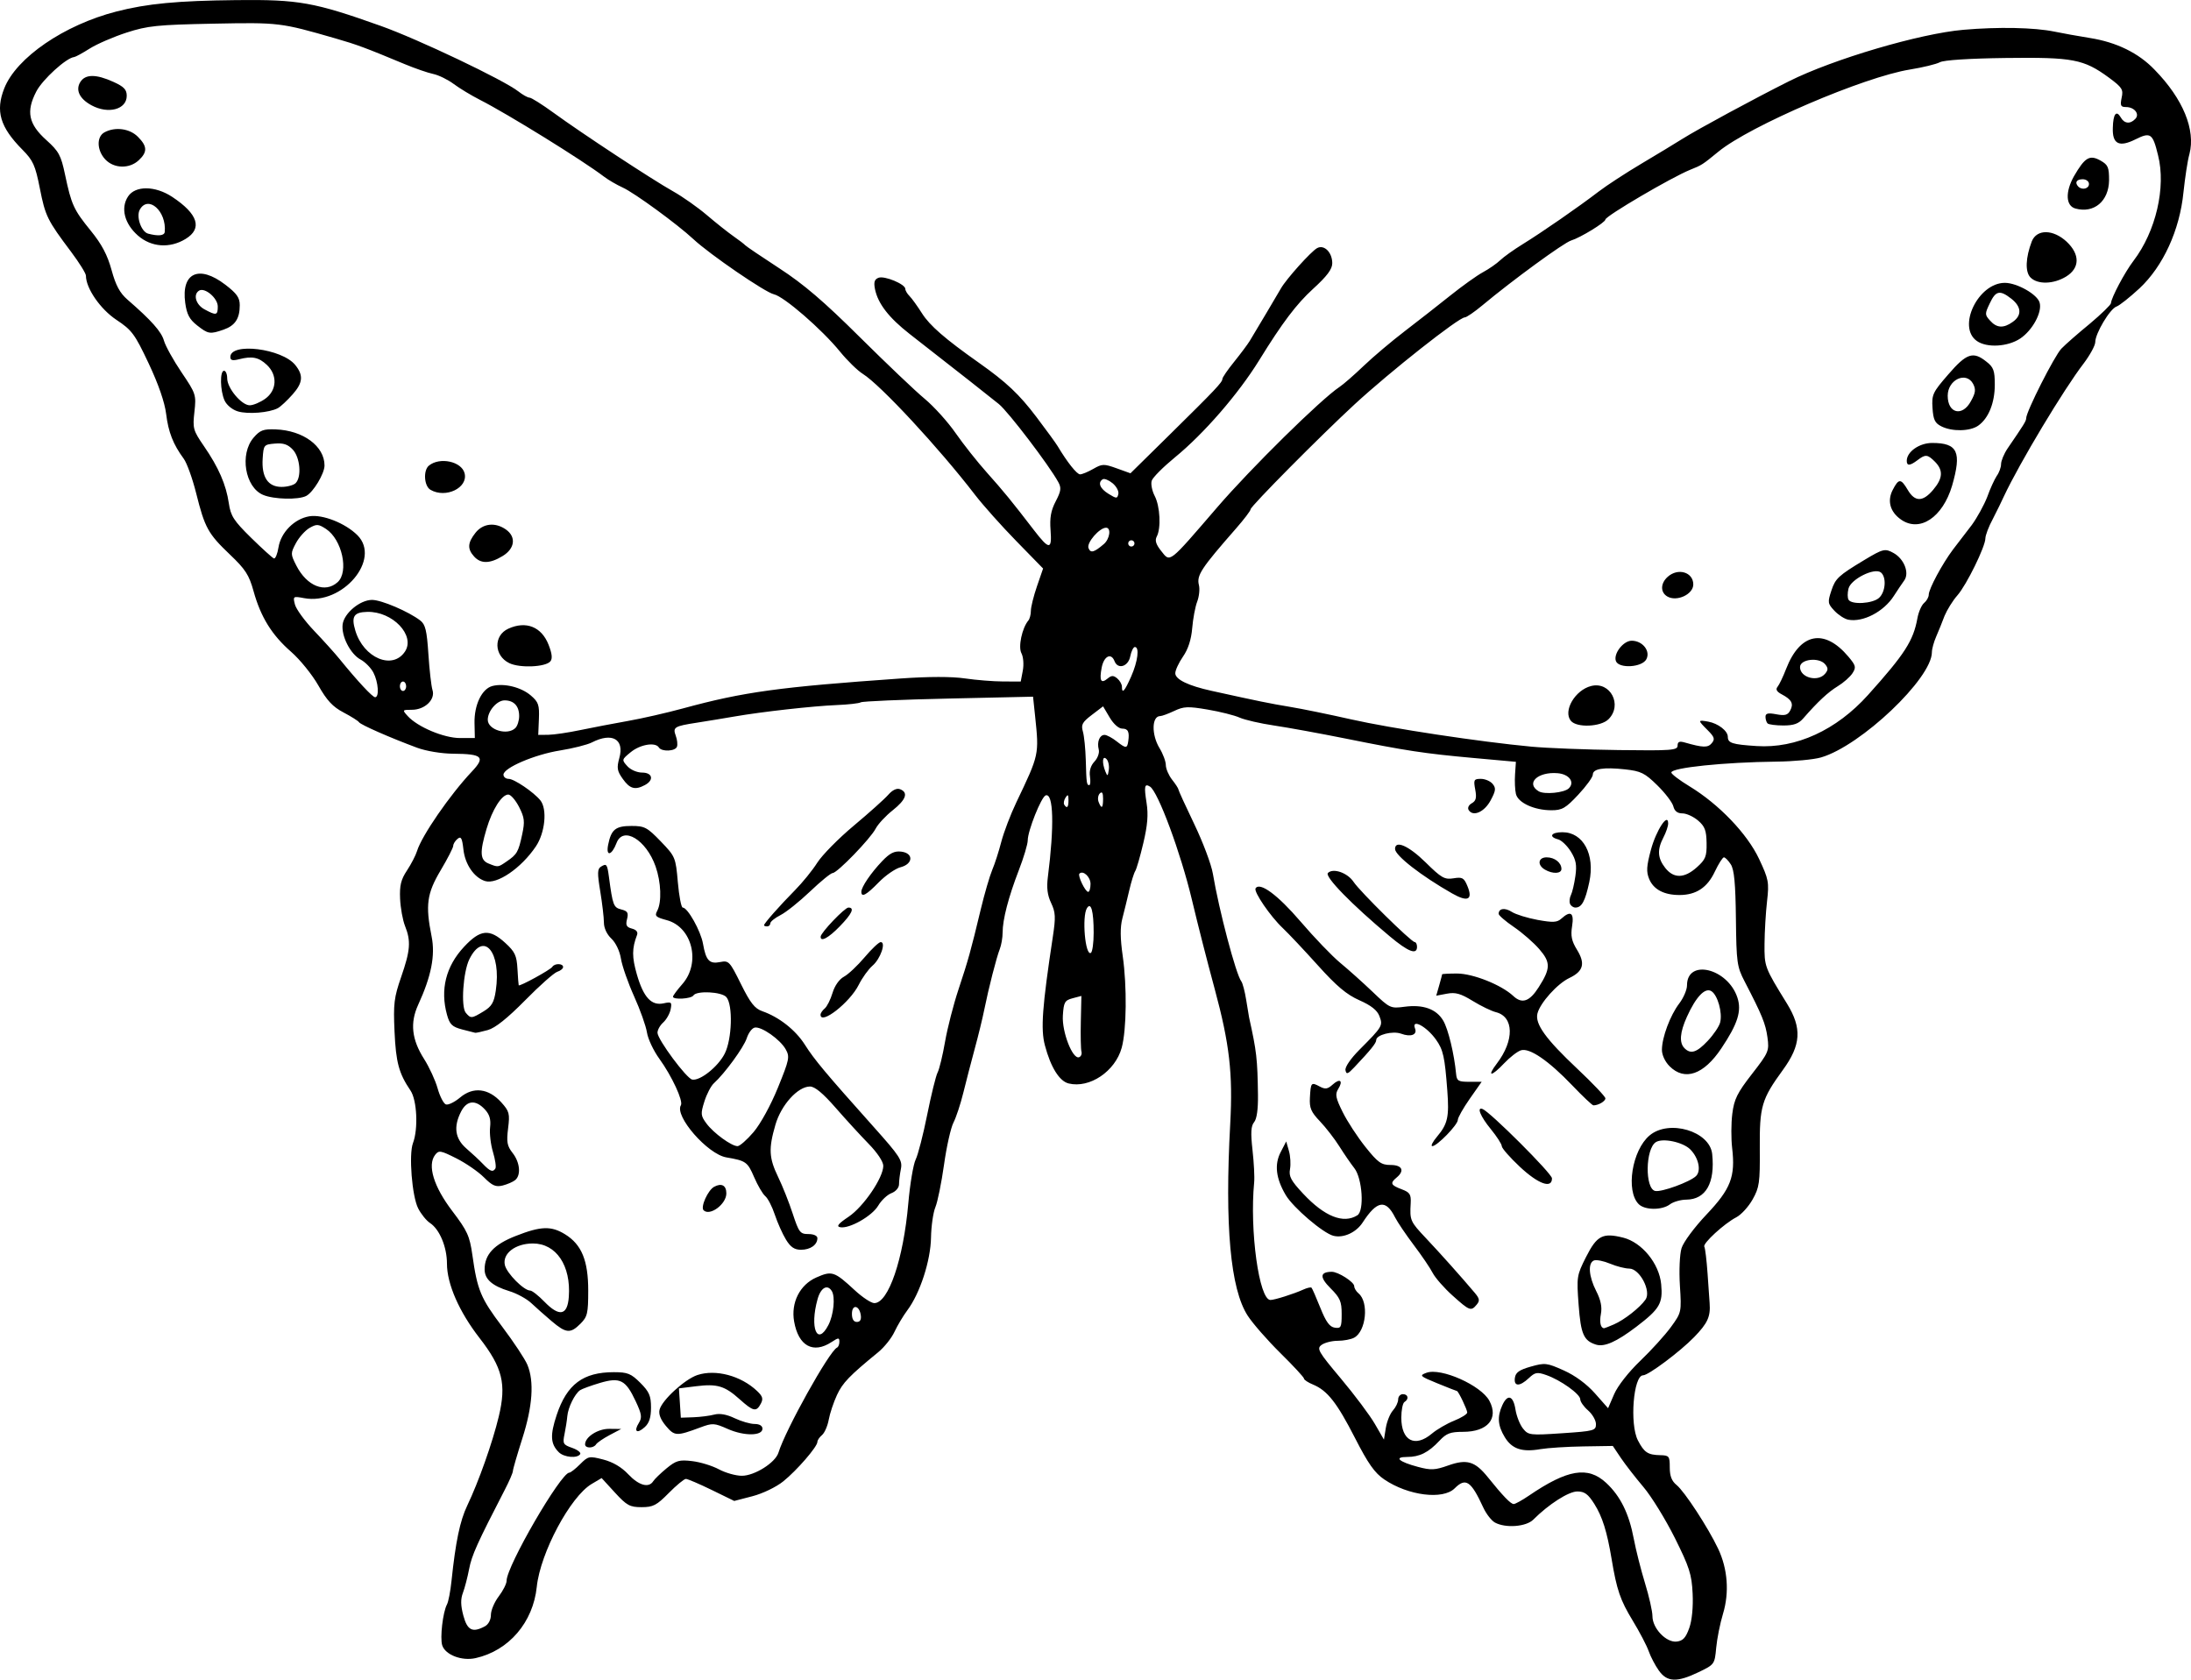 <?xml version="1.0" encoding="UTF-8" standalone="no"?>
<!-- Created with Inkscape (http://www.inkscape.org/) -->
<svg xmlns:inkscape="http://www.inkscape.org/namespaces/inkscape" xmlns:rdf="http://www.w3.org/1999/02/22-rdf-syntax-ns#" xmlns:ns1="http://sozi.baierouge.fr" xmlns:dc="http://purl.org/dc/elements/1.1/" xmlns="http://www.w3.org/2000/svg" xmlns:cc="http://web.resource.org/cc/" xmlns:xlink="http://www.w3.org/1999/xlink" xmlns:sodipodi="http://sodipodi.sourceforge.net/DTD/sodipodi-0.dtd" id="svg2615" version="1.0" viewBox="0 0 697.91 535.04" inkscape:version="0.91 r13725">
  <g id="layer1" transform="translate(-382.49 -464.83)">
    <path id="path2692" style="fill:#000000" d="m910.89 996.98c-1.16-1.63-2.61-4.39-3.22-6.14s-2.91-6.16-5.12-9.79c-3.96-6.52-5.07-9.76-6.71-19.62-1.45-8.71-2.94-13.47-5.51-17.54-1.98-3.13-3.11-3.96-5.41-3.96-2.77 0-9.13 4.07-14.03 8.98-2.27 2.26-8.77 2.77-12.18 0.94-1.11-0.59-2.78-2.73-3.72-4.75-3.93-8.54-5.62-9.68-9.13-6.17-3.74 3.74-14.83 2.33-22.44-2.83-3.05-2.07-5.13-5.02-9.3-13.17-5.76-11.26-8.82-15.16-13.38-17.05-1.59-0.65-2.88-1.51-2.88-1.9 0-0.4-3.38-4.05-7.52-8.13-4.13-4.08-8.82-9.44-10.42-11.92-5.51-8.51-7.34-28.68-5.56-61.14 0.87-15.93-0.22-25.44-4.93-42.86-2.63-9.74-5.21-19.84-7.28-28.5-3.55-14.92-10.79-34.45-13.35-36.03-1.74-1.08-1.93-0.16-1.09 5.19 0.59 3.71 0.32 7.1-1.03 12.79-1 4.26-2.16 8.26-2.57 8.9-0.41 0.63-1.27 3.4-1.91 6.15s-1.63 6.79-2.2 8.97c-0.73 2.81-0.69 6.33 0.12 12 1.38 9.67 1.23 23.48-0.33 29.19-2.06 7.51-10.23 13.01-16.9 11.37-2.95-0.72-5.72-5.17-7.56-12.13-1.38-5.22-0.86-12.25 2.53-34.64 0.94-6.21 0.86-7.74-0.55-10.72-1.19-2.5-1.48-4.85-1.04-8.26 2.08-16.23 1.8-26.85-0.69-26.02-1.4 0.47-5.72 11.29-5.72 14.33 0 1.19-1.28 5.49-2.85 9.54-3.3 8.56-5.15 15.68-5.15 19.84 0 1.62-0.41 3.97-0.9 5.24-1.08 2.75-3.54 12.38-4.94 19.29-0.55 2.75-1.92 8.38-3.05 12.5-1.12 4.13-2.75 10.43-3.63 14-0.88 3.58-2.29 7.85-3.14 9.5s-2.21 7.7-3.01 13.44c-0.81 5.74-2.04 11.82-2.75 13.51-0.7 1.69-1.33 6.05-1.39 9.69-0.13 7.36-3.5 17.74-7.53 23.13-1.33 1.78-3.17 4.87-4.1 6.86-0.92 2-3.26 4.93-5.18 6.5-9.23 7.55-11.33 9.74-13.15 13.65-1.08 2.32-2.26 5.87-2.62 7.87-0.37 2.01-1.33 4.2-2.14 4.88-0.81 0.67-1.47 1.65-1.47 2.18 0 1.53-6.54 9.09-10.89 12.58-2.25 1.81-6.52 3.87-9.79 4.72l-5.81 1.51-7.19-3.51c-3.96-1.93-7.66-3.51-8.21-3.51-0.56 0-3.02 2.03-5.46 4.5-3.86 3.92-4.98 4.5-8.65 4.5-3.74 0-4.7-0.52-8.48-4.63l-4.25-4.64-3.16 1.87c-6.8 4.01-16.37 21.94-17.5 32.78-1.17 11.32-8.89 20.32-19.47 22.7-4.4 1-9.68-1.03-10.65-4.08-0.75-2.38 0.2-10.56 1.52-13.02 0.45-0.84 1.1-4.21 1.44-7.5 1.31-12.51 2.7-19.14 5.01-23.98 3.62-7.56 8.07-20.13 10.04-28.36 2.49-10.37 1.21-15.58-6.12-25.02-6.5-8.37-10.38-17.23-10.38-23.7 0-5.3-2.35-10.94-5.4-12.94-1.16-0.76-2.86-2.87-3.78-4.68-1.96-3.86-3.01-17.16-1.65-20.76 1.72-4.51 1.29-13.69-0.78-16.75-3.71-5.48-4.64-8.92-5.09-18.79-0.4-8.86-0.16-10.84 2.12-17.42 2.92-8.42 3.15-11.4 1.23-16.2-0.74-1.86-1.45-5.78-1.58-8.71-0.18-4.23 0.27-6.09 2.21-9.01 1.34-2.03 2.77-4.8 3.19-6.17 1.48-4.86 10.49-17.92 17.43-25.28 4.44-4.69 3.45-5.65-5.9-5.72-3.75-0.03-8.62-0.84-11.5-1.9-8.57-3.18-17.98-7.31-18.51-8.13-0.27-0.43-2.5-1.83-4.95-3.12-3.42-1.79-5.28-3.79-8-8.58-1.95-3.44-5.86-8.27-8.69-10.74-6.14-5.36-9.66-11.04-11.96-19.32-1.43-5.16-2.6-6.97-7.52-11.65-6.97-6.64-8-8.51-10.76-19.55-1.17-4.67-2.95-9.62-3.97-11-3.37-4.58-4.88-8.45-5.59-14.25-0.45-3.68-2.45-9.48-5.56-16.07-4.44-9.41-5.34-10.62-10.28-13.9-5.12-3.4-9.71-10.05-9.71-14.07 0-0.72-2.14-4.15-4.75-7.63-7.55-10.05-8.18-11.32-9.93-20.18-1.46-7.37-2.14-8.88-5.57-12.34-7.11-7.18-8.62-12.29-5.76-19.53 3.85-9.77 19.08-20.2 35.74-24.47 9.8-2.52 19.41-3.43 38.27-3.63 19.76-0.21 24.72 0.67 45.89 8.21 11.85 4.21 39.24 17.25 43.83 20.86 1.4 1.1 3.01 2 3.58 2s4 2.16 7.62 4.79c9.09 6.62 31.42 21.3 38.1 25.05 3.03 1.7 7.87 5.11 10.76 7.57 2.88 2.46 6.7 5.49 8.48 6.74 1.78 1.24 3.46 2.53 3.74 2.86 0.27 0.33 5.16 3.64 10.86 7.35 7.75 5.04 14.23 10.58 25.67 21.95 8.42 8.35 17.71 17.2 20.66 19.64 2.94 2.45 7.37 7.35 9.83 10.9 2.46 3.54 6.95 9.21 9.98 12.6 5.36 6 7.8 8.98 15 18.35 4.86 6.32 5.75 6.32 5.27-0.02-0.3-3.95 0.11-6.26 1.64-9.19 1.71-3.28 1.84-4.28 0.81-6.14-2.97-5.42-15.9-22.38-18.91-24.83s-11.83-9.38-28.43-22.34c-6.64-5.19-10.11-9.68-11.04-14.3-0.44-2.22-0.16-3.11 1.13-3.6 1.88-0.73 8.53 2.03 8.53 3.54 0 0.52 0.6 1.55 1.34 2.28 0.74 0.74 2.53 3.23 3.99 5.53 2.43 3.85 7.32 8.11 18.05 15.68 8.86 6.26 12.89 10.06 18.39 17.32 3.15 4.16 6.18 8.32 6.74 9.26 3.08 5.16 6.13 9 7.16 9.01 0.64 0 2.54-0.78 4.22-1.75 2.83-1.62 3.37-1.63 7.44-0.17l4.39 1.58 12.27-12.08c14.79-14.57 17.01-16.91 17.01-17.98 0-0.45 1.68-2.91 3.75-5.46 2.06-2.56 4.29-5.54 4.96-6.64 2.34-3.87 8.8-14.74 9.95-16.75 1.73-3.02 9.58-11.76 11.52-12.82 2.23-1.22 4.82 1.36 4.82 4.81 0 1.89-1.64 4.09-6.12 8.18-5.29 4.83-9.78 10.77-17.15 22.72-6.65 10.76-17.61 23.4-26.87 30.97-3.73 3.06-7.05 6.39-7.37 7.42-0.33 1.03 0.1 3.22 0.96 4.87 1.71 3.31 2.06 10.29 0.64 12.92-0.65 1.22-0.25 2.51 1.44 4.62 2.91 3.66 2.17 4.23 17.81-13.92 10.76-12.5 33.07-34.46 38.95-38.35 1.22-0.8 4.68-3.82 7.71-6.72 3.02-2.89 8.94-7.89 13.14-11.1 4.2-3.22 10.73-8.32 14.51-11.35 3.77-3.02 8.43-6.35 10.35-7.39 1.93-1.04 4.4-2.76 5.5-3.82s4.32-3.36 7.16-5.11c6.19-3.82 17.76-11.83 24.18-16.75 2.56-1.96 8.71-5.97 13.66-8.91s10.8-6.48 13-7.87c4.85-3.06 23.03-12.89 34-18.38 14.04-7.03 41.63-15.18 55.54-16.38 11.1-0.97 22.6-0.74 29 0.58 2.4 0.51 7.6 1.43 11.3 2.03 8.5 1.35 15.5 4.78 20.6 10.11 9.1 9.3 13.1 19.19 11.1 26.85-0.6 2.06-1.4 7.53-1.9 12.15-1.2 12.14-6.5 23.61-14 30.63-3.1 2.87-6.4 5.48-7.3 5.79-2.1 0.69-6.8 8.59-6.8 11.33 0 1.09-1.7 4.16-3.7 6.82-6.3 8.18-20.4 31.66-25.4 42.32-0.6 1.38-2.2 4.59-3.5 7.15-1.4 2.56-2.4 5.36-2.4 6.23 0 2.61-6 14.85-8.9 18.15-1.5 1.69-3.3 4.63-4.1 6.53-0.7 1.89-1.9 4.86-2.66 6.59-0.76 1.74-1.38 3.99-1.38 5.02 0 8.33-22.64 29.82-35.3 33.5-2.31 0.68-8.7 1.28-14.2 1.34-16.58 0.18-33.5 1.93-33.5 3.47 0 0.48 2.59 2.45 5.75 4.37 9.41 5.72 18.42 15.12 22.2 23.15 3.06 6.52 3.23 7.45 2.54 13.5-0.41 3.58-0.77 9.65-0.8 13.5-0.07 7.33 0 7.51 7.16 19.11 4.81 7.81 4.48 13.17-1.31 21.11-6.8 9.35-7.46 11.6-7.36 25.16 0.08 10.73-0.14 12.28-2.29 16.1-1.3 2.32-3.64 4.88-5.19 5.68-3.85 1.99-10.8 8.38-10.19 9.36 0.27 0.44 0.74 4.33 1.04 8.64 0.3 4.32 0.59 8.52 0.65 9.34 0.32 4.33-0.62 6.39-4.95 10.85-4.47 4.61-14.56 12.15-16.24 12.15-3.09 0-4.33 15.55-1.66 20.72 1.99 3.85 3.17 4.64 7.1 4.72 2.86 0.06 3.05 0.31 3.05 3.9 0 2.73 0.62 4.35 2.17 5.6 2.54 2.06 10.03 13.53 13.23 20.27 3.06 6.45 3.62 13.98 1.55 20.79-0.92 3.03-1.89 7.89-2.16 10.8-0.48 5.23-0.54 5.32-5.58 7.75-6.89 3.32-10.05 3.22-12.68-0.5zm9.69-13.55c0.87-2.46 1.28-6.68 1.07-11-0.29-6.1-1.02-8.37-5.69-17.74-2.95-5.9-7.44-13.19-9.98-16.18-2.54-3-5.78-7.17-7.19-9.26l-2.56-3.82-9.44 0.15c-5.19 0.08-11.32 0.48-13.62 0.87-5.87 1.02-9.06-0.05-11.34-3.79-2.25-3.69-2.47-6.53-0.81-10.18 1.68-3.7 3.49-3.12 4.2 1.33 0.34 2.14 1.42 4.87 2.41 6.09 1.7 2.11 2.22 2.17 12.5 1.48 10.14-0.68 10.73-0.84 10.73-2.9 0-1.2-1.13-3.16-2.5-4.36-1.38-1.19-2.5-2.79-2.5-3.54 0-1.67-6.28-6.15-10.82-7.73-2.91-1.02-3.57-0.9-5.56 0.97-2.94 2.76-4.85 2.71-4.44-0.11 0.24-1.7 1.43-2.53 5.09-3.56 4.49-1.27 5.1-1.19 10.5 1.23 3.61 1.62 7.27 4.32 9.91 7.3l4.18 4.73 1.94-4.49c1.13-2.62 4.58-7.02 8.31-10.6 3.51-3.36 7.91-8.21 9.78-10.78 3.36-4.63 3.38-4.73 2.85-13.18-0.3-4.8-0.07-10.02 0.53-11.95 0.58-1.91 4.11-6.66 7.94-10.7 7.75-8.18 9.24-12.05 8.17-21.2-0.35-2.96-0.33-7.87 0.05-10.89 0.58-4.63 1.56-6.63 6.25-12.66 5.34-6.87 5.54-7.35 4.95-11.69-0.6-4.36-1.71-7.08-7.29-17.84-2.42-4.67-2.6-5.98-2.76-20-0.13-11.15-0.54-15.57-1.62-17.25-0.79-1.23-1.78-2.25-2.2-2.25-0.41 0-1.71 2.05-2.89 4.54-2.39 5.1-5.97 7.46-11.28 7.46-4.91 0-8.26-1.77-9.64-5.11-0.96-2.32-0.85-4.07 0.57-9.34 1.69-6.22 5.48-11.98 5.48-8.32 0 0.85-0.68 2.83-1.5 4.41-2.04 3.91-1.88 6.61 0.57 9.73 2.7 3.43 6.08 3.37 10.07-0.2 2.78-2.49 3.17-3.46 3.1-7.73-0.06-3.99-0.55-5.31-2.71-7.16-1.46-1.25-3.7-2.28-4.98-2.28-1.59 0-2.52-0.72-2.9-2.25-0.31-1.23-2.61-4.25-5.1-6.69-3.99-3.92-5.21-4.52-10.23-5.08-6.95-0.76-10.32-0.21-10.32 1.68 0 0.79-2.09 3.66-4.64 6.39-4.02 4.3-5.15 4.95-8.53 4.95-5.47 0-10.64-2.37-11.32-5.18-0.31-1.27-0.43-4.1-0.28-6.29l0.27-3.96-13.5-1.22c-15.76-1.43-21.38-2.28-41-6.24-7.98-1.6-18.1-3.45-22.5-4.1s-9.35-1.79-11-2.52c-1.65-0.74-6.23-1.89-10.18-2.56-6.28-1.07-7.62-1.01-10.65 0.43-1.91 0.9-3.92 1.64-4.47 1.64-2.71 0-2.83 5.92-0.21 10.23 1.1 1.8 2 4.23 2 5.39 0.01 1.16 0.91 3.26 2.01 4.66 1.1 1.39 2 2.79 2 3.09s2.27 5.27 5.04 11.03 5.44 12.87 5.93 15.79c1.95 11.63 7.36 32.11 9.06 34.31 0.43 0.55 1.14 3.25 1.57 6 0.44 2.75 0.85 5.23 0.91 5.5 2.4 10.81 2.67 13.14 2.83 24.63 0.06 4.59-0.37 7.71-1.23 8.73-1 1.22-1.13 3.33-0.51 8.87 0.45 4 0.69 8.62 0.53 10.27-1.49 15.36 1.57 37.5 5.18 37.5 1.32 0 7.48-1.95 10.44-3.3 1.23-0.57 2.43-0.84 2.65-0.61 0.23 0.23 1.49 3.11 2.81 6.41 1.79 4.48 2.96 6.08 4.59 6.32 1.99 0.29 2.2-0.11 2.2-4.35 0-4.01-0.5-5.16-3.56-8.22-3.51-3.52-3.38-5.19 0.4-5.23 2.03-0.02 7.16 3.25 7.16 4.58 0 0.64 0.62 1.67 1.38 2.3 3.35 2.79 2.42 12.07-1.42 14.12-1.01 0.54-3.35 0.98-5.21 0.98-1.85 0-4.17 0.59-5.14 1.3-1.63 1.19-1.11 2.09 6.16 10.75 4.36 5.2 9.23 11.7 10.81 14.44l2.89 4.99 0.6-3.73c0.34-2.06 1.36-4.56 2.27-5.57s1.66-2.59 1.66-3.51c0-0.91 0.67-1.67 1.5-1.67 1.7 0 2.01 1.57 0.5 2.5-0.55 0.34-1 2.59-1 4.99 0 7.36 4.33 9.63 9.74 5.08 1.59-1.34 4.77-3.19 7.07-4.11s4.19-2.1 4.19-2.61c0-0.92-2.83-6.84-3.28-6.85-0.12 0-2.92-1.1-6.21-2.44-5.63-2.3-5.84-2.5-3.5-3.37 4.6-1.71 17.41 3.99 20.05 8.93 3.03 5.66-0.56 9.88-8.38 9.88-4.07 0-5.32 0.48-7.53 2.84-3.51 3.75-6.33 5.16-10.29 5.16-4.35 0-2.69 1.53 3.43 3.16 4.16 1.11 5.43 1.05 9.66-0.45 5.94-2.11 8.52-1.34 12.62 3.75 4.81 5.98 7.28 8.54 8.24 8.54 0.5 0 2.66-1.19 4.8-2.65 12.34-8.41 18.82-9.49 24.64-4.1 4.54 4.21 7.29 9.79 8.8 17.81 0.67 3.54 2.28 9.91 3.58 14.15s2.37 8.96 2.37 10.51c0 3.89 4.41 8.49 7.75 8.09 1.97-0.24 2.88-1.22 3.97-4.31zm-29.72-90.28c-3.91-1.24-4.82-3.32-5.52-12.61-0.67-8.97-0.6-9.43 2.36-15.3 3.46-6.84 5.3-7.8 11.84-6.16 5.96 1.51 11.46 8.24 12.09 14.82 0.59 6.11-0.45 7.88-7.93 13.58-6.32 4.8-10.19 6.51-12.84 5.67zm5.7-6.43c3.3-1.43 8.27-5.32 10.08-7.9 1.91-2.71-1.86-9.89-5.18-9.89-1.3 0-4.04-0.7-6.1-1.56-2.05-0.86-4.36-1.32-5.12-1.03-2.01 0.77-1.7 5.06 0.7 9.76 1.45 2.83 1.91 5.08 1.49 7.29-0.51 2.71-0.08 4.54 1.05 4.54 0.15 0 1.54-0.54 3.08-1.21zm-51.36-9.17c-2.69-2.41-5.55-5.68-6.36-7.25-0.81-1.58-3.52-5.57-6.02-8.87-2.49-3.3-5.17-7.27-5.96-8.82-2.94-5.84-5.75-5.39-10.31 1.63-2.07 3.2-6.13 5.05-9.31 4.25-3.29-0.82-12.84-8.98-15.2-12.98-3.15-5.33-3.66-9.75-1.6-13.7l1.75-3.38 0.86 3c0.48 1.65 0.63 4.27 0.35 5.81-0.43 2.32 0.3 3.68 4.19 7.84 6.81 7.28 12.83 9.68 17.27 6.87 2.26-1.43 1.59-11.77-0.98-15.02-1.08-1.37-3.22-4.48-4.75-6.91-1.52-2.42-4.31-6.02-6.19-8-2.86-2.99-3.39-4.24-3.2-7.56 0.27-4.84 0.4-4.98 3.11-3.53 1.77 0.95 2.53 0.84 4.1-0.58 2.37-2.15 3.48-1.31 1.8 1.38-1.04 1.67-0.82 2.82 1.42 7.34 1.46 2.95 4.72 7.95 7.25 11.11 3.98 4.99 5.06 5.75 8.02 5.75 3.69 0 4.56 1.81 1.92 4-2.16 1.79-1.89 2.42 1.58 3.73 2.65 1 3.05 1.62 2.9 4.47-0.31 5.47-0.16 5.8 4.89 11.15 4.59 4.86 11.31 12.39 15.52 17.38 1.54 1.83 1.66 2.51 0.62 3.75-1.8 2.18-2.26 2.01-7.67-2.86zm59.27-29.15c-4.19-4.19-2.13-17.17 3.47-21.88 6.19-5.21 19.18-1.36 19.94 5.91 0.96 9.22-2.02 14.48-8.23 14.54-1.81 0.01-4.17 0.69-5.23 1.5-2.54 1.91-8.01 1.88-9.95-0.07zm18.27-8.95c1.71-1.68 0.81-5.83-1.85-8.49-2.34-2.33-8.76-3.69-10.95-2.31-3.34 2.11-3.53 14.8-0.23 15.55 1.99 0.46 11.1-2.87 13.03-4.75zm-56.13-2.95c-3.17-2.97-5.75-5.92-5.75-6.56s-1.58-3.09-3.5-5.44c-3.3-4.03-4.58-7.14-2.62-6.4 2.42 0.92 22.1 20.57 22.11 22.08 0.02 3.41-4.36 1.83-10.24-3.68zm-26.34-9.64c3.36-3.99 3.87-6.29 3.24-14.59-0.81-10.81-1.3-13.04-3.62-16.29-3.01-4.23-7.93-6.82-6.66-3.51 0.77 1.99-1.35 2.78-4.43 1.64-2.68-0.99-7.94 0.36-7.94 2.03 0 0.97-1.64 3.01-6.98 8.67-2.09 2.21-2.53 2.36-2.81 0.92-0.2-0.99 1.65-3.7 4.47-6.53 7.34-7.37 7.5-7.65 6.34-10.7-0.7-1.86-2.65-3.4-6.37-5.04-4.07-1.8-7.27-4.49-13.26-11.15-4.34-4.82-9.37-10.16-11.18-11.87-3.91-3.68-9.3-11.56-8.64-12.63 1.33-2.15 7.07 2.09 14.33 10.57 4.36 5.09 10.04 11.01 12.64 13.16 2.6 2.14 7.24 6.3 10.32 9.24 5.47 5.23 5.7 5.34 10.19 4.74 5.92-0.78 10.11 0.72 12.3 4.43 1.59 2.69 3.5 10.61 4.1 16.98 0.21 2.21 0.7 2.5 4.19 2.5h3.95l-3.8 5.42c-2.08 2.98-3.79 6-3.79 6.72 0 1.55-6.62 8.36-8.13 8.36-0.58 0 0.11-1.38 1.54-3.07zm43.1-16.22c-7.61-7.96-13.67-12.11-16.42-11.24-1.12 0.36-3.5 2.2-5.29 4.09-4.15 4.4-5.69 4.47-2.36 0.1 5.6-7.34 5.46-14.9-0.32-16.34-1.44-0.36-4.77-1.97-7.4-3.59-3.82-2.34-5.47-2.81-8.19-2.3l-3.41 0.64 0.94-3.28c0.51-1.8 0.94-3.39 0.94-3.53s2.13-0.25 4.75-0.25c5.1 0.01 14.14 3.62 17.91 7.15 2.78 2.61 5.19 1.79 8.08-2.76 3.83-6 3.86-7.93 0.22-12.14-1.78-2.07-5.43-5.25-8.1-7.07-2.68-1.82-4.86-3.71-4.86-4.19 0-1.76 1.99-2.05 4.22-0.61 1.25 0.8 4.94 1.94 8.2 2.54 4.93 0.89 6.2 0.82 7.58-0.43 2.94-2.66 4.08-1.84 3.39 2.44-0.49 3.07-0.14 4.73 1.56 7.49 2.72 4.4 2.05 6.87-2.43 9-3.81 1.8-9.29 7.9-10.16 11.29-0.85 3.33 2.62 8.14 12.69 17.62 4.92 4.63 8.95 8.88 8.95 9.43 0 0.93-2.23 2.23-3.82 2.23-0.36 0-3.36-2.83-6.67-6.29zm30.94-6.16c-1.45-1.45-2.45-3.6-2.44-5.25 0.02-3.98 2.64-10.97 5.52-14.75 1.36-1.78 2.47-4.38 2.47-5.77 0-8.58 12.97-5.44 16.05 3.89 1.41 4.27 0.13 8.34-5.1 16.16-5.62 8.42-11.69 10.52-16.5 5.72zm12.18-8.12c1.85-1.96 3.62-4.59 3.93-5.84 0.78-3.1-0.79-8.69-2.78-9.95-2.02-1.28-4.93 1.77-7.83 8.2-2.23 4.95-2.48 8.23-0.75 9.96 1.99 1.99 3.89 1.39 7.43-2.37zm-101.33-33.28c-12.12-10.13-20.81-19.04-19.68-20.17 1.66-1.66 6.25-0.06 8.17 2.84 2.01 3.05 18.37 19.16 19.46 19.17 0.41 0.01 0.75 0.69 0.75 1.51 0 2.68-2.78 1.61-8.7-3.35zm57.42-10.4c-0.25-0.68-0.11-1.92 0.31-2.75 0.42-0.82 1.06-3.52 1.41-6 0.51-3.58 0.21-5.18-1.45-7.85-1.15-1.85-2.97-3.59-4.04-3.87-3.13-0.82-2.25-2.28 1.37-2.28 6.63 0 10.44 7.1 8.55 15.91-1.31 6.08-2.41 8.09-4.41 8.09-0.71 0-1.5-0.56-1.74-1.25zm-37.51-3.24c-9.85-5.6-18.21-12.1-18.21-14.18 0-2.93 4.35-1.02 9.73 4.27 5.04 4.97 6.05 5.54 8.89 5.08 2.82-0.46 3.34-0.17 4.43 2.46 1.82 4.38 0.14 5.2-4.84 2.37zm29.54-7.59c-2.53-1.47-2.19-3.92 0.55-3.92 2.54 0 4.7 1.7 4.7 3.7 0 1.54-2.79 1.66-5.25 0.22zm-24.3-18.99c-0.42-0.68 0-1.6 1-2.16 1.34-0.75 1.59-1.74 1.09-4.37-0.58-3.1-0.42-3.4 1.79-3.4 1.33 0 3.02 0.72 3.75 1.6 1.12 1.35 1.02 2.18-0.63 5.25-1.99 3.73-5.61 5.32-7 3.08zm-313.39 260.04c1.16-0.62 1.94-2.09 1.94-3.66 0-1.44 1.12-4.09 2.5-5.9 1.37-1.8 2.5-4.04 2.5-4.97 0-4.65 17.29-34.44 19.98-34.44 0.41 0 1.96-1.21 3.44-2.69 2.59-2.59 2.87-2.64 7.38-1.48 3.06 0.79 5.84 2.43 7.96 4.7 3.35 3.56 6.52 4.45 7.94 2.21 0.44-0.7 2.36-2.55 4.26-4.12 3.04-2.49 4.04-2.78 8.14-2.29 2.58 0.3 6.41 1.48 8.52 2.61 2.12 1.14 5.4 2.06 7.31 2.06 4.06 0 10.69-4.18 11.66-7.36 2.23-7.29 16.22-32.38 18.66-33.47 0.41-0.18 0.75-1.02 0.75-1.86 0-1.36-0.29-1.35-2.47 0.08-5.88 3.86-10.58 1.29-11.95-6.55-1.05-6 1.82-11.68 7.06-14 5-2.21 5.76-1.96 12.27 4.07 2.43 2.25 5.23 4.09 6.21 4.09 4.51 0 9.28-13.98 10.83-31.74 0.54-6.18 1.6-12.48 2.35-14 0.75-1.51 2.4-7.93 3.67-14.26 1.27-6.32 2.76-12.38 3.32-13.47 0.56-1.08 1.63-5.52 2.38-9.86 0.76-4.34 2.67-11.78 4.25-16.53 3.14-9.46 3.92-12.25 7.13-25.64 1.19-4.95 2.83-10.57 3.64-12.5 0.82-1.92 2.12-5.97 2.9-9 0.79-3.02 2.93-8.65 4.77-12.5 7.3-15.29 7.27-15.15 5.99-27.44l-0.66-6.24-26.95 0.6c-14.82 0.33-27.39 0.87-27.92 1.2-0.54 0.33-3.98 0.72-7.65 0.87-7.6 0.31-23.8 2.12-32.67 3.66-3.3 0.57-8.63 1.45-11.85 1.95-7.26 1.12-7.77 1.44-6.76 4.19 0.45 1.22 0.62 2.78 0.38 3.46-0.52 1.49-4.89 1.68-5.77 0.25-1.11-1.78-5.93-0.98-8.95 1.49-2.9 2.37-2.92 2.45-1.1 4.46 1.04 1.16 3.1 2.05 4.7 2.05 3.33 0 3.88 2.38 0.91 3.97-3.13 1.68-4.8 1.22-7.05-1.95-1.82-2.55-1.97-3.5-1.1-6.68 1.66-5.98-2.3-8.23-8.71-4.96-1.49 0.76-6.08 1.92-10.2 2.58-8.08 1.29-18 5.54-18 7.71 0 0.73 0.74 1.33 1.65 1.33 1.75 0 7.97 4.22 10.1 6.84 2.25 2.79 1.52 10.29-1.43 14.68-4.68 6.96-12.41 12.22-16.19 11.03-3.47-1.1-6.35-5.29-6.88-10-0.42-3.73-0.77-4.36-1.88-3.44-0.76 0.63-1.37 1.62-1.37 2.21s-1.8 4.1-4 7.8c-4.4 7.41-4.9 11.06-2.89 21.08 1.21 6.03-0.09 12.65-4.28 21.77-2.64 5.77-2.07 11.05 1.89 17.27 1.65 2.6 3.59 6.8 4.3 9.34 0.71 2.53 1.89 4.84 2.62 5.12s2.77-0.71 4.54-2.19c4.19-3.53 9.07-2.96 13.13 1.54 2.56 2.85 2.75 3.58 2.16 8.3-0.54 4.34-0.31 5.59 1.44 7.82 2.34 2.97 2.73 7.05 0.83 8.63-0.69 0.57-2.48 1.35-3.97 1.73-2.23 0.55-3.31 0.09-6-2.6-1.8-1.8-5.75-4.52-8.77-6.04-5.07-2.55-5.6-2.64-6.78-1.1-2.52 3.3-0.45 10.09 5.46 17.86 4.81 6.33 5.55 7.94 6.41 14 1.59 11.26 2.63 13.75 9.54 22.91 3.63 4.82 7.22 10.25 7.98 12.07 2.22 5.31 1.68 13.21-1.61 23.5-1.64 5.16-3 9.82-3 10.37-0.01 0.55-1.17 3.25-2.6 6-8.76 16.95-10.52 20.86-11.34 25.19-0.51 2.65-1.4 6.07-1.98 7.6-0.76 2.01-0.73 4.02 0.14 7.25 1.26 4.7 2.91 5.53 6.84 3.43zm23.57-55.47c-2.67-2.67-2.82-5.41-0.68-11.86 3.25-9.78 8.41-13.64 18.21-13.64 4.39 0 5.47 0.44 8.44 3.4 2.84 2.85 3.4 4.13 3.4 7.85 0 3.18-0.57 4.96-2.01 6.26-2.46 2.23-3.59 1.42-1.86-1.35 1.07-1.72 0.92-2.78-1.01-6.9-3.2-6.84-4.98-7.74-11.44-5.82-2.85 0.85-5.68 1.89-6.28 2.3-1.69 1.17-3.81 5.48-4.06 8.26-0.12 1.38-0.53 3.97-0.9 5.77-0.62 2.99-0.42 3.35 2.44 4.34 1.71 0.6 2.86 1.49 2.56 1.99-0.89 1.43-5.15 1.05-6.81-0.6zm8.37-2.5c0-2.37 4.1-5 7.75-4.95l3.75 0.04-3.69 1.95c-2.02 1.07-3.96 2.4-4.31 2.95-0.8 1.31-3.5 1.32-3.5 0.01zm25.74-5.88c-1.7-2.04-2.38-3.78-2.01-5.19 0.8-3.07 8.06-9.7 12.05-11.02 5.83-1.92 13.85 0.21 18.98 5.06 1.81 1.71 2.05 2.52 1.21 4.08-1.43 2.68-2.38 2.48-6.72-1.41-4.77-4.28-7.17-5-13.91-4.16l-5.45 0.68 0.31 4.67 0.3 4.67 4-0.14c2.2-0.08 5.19-0.46 6.64-0.85 1.75-0.46 3.95-0.07 6.5 1.15 2.12 1.01 4.98 1.84 6.36 1.84 1.55 0 2.5 0.57 2.5 1.5 0 2.34-5.84 2.39-11.04 0.09-4.31-1.91-4.85-1.94-8.78-0.48-7.57 2.82-8.17 2.79-10.94-0.49zm-36.4-33.38c-2.11-1.79-5.03-4.38-6.49-5.75-1.45-1.37-4.6-3.08-7-3.81-5.45-1.67-7.85-3.79-7.85-6.93 0-4.74 2.96-7.92 9.93-10.65 8.02-3.15 11.28-3.25 15.73-0.5 5.25 3.25 7.34 8.35 7.34 17.91 0 7.25-0.26 8.34-2.46 10.54-3.22 3.22-4.59 3.1-9.2-0.81zm5.48-7.74c0.72-9.95-4.02-17-11.43-17-5.6 0-9.79 3.22-8.94 6.89 0.62 2.64 6.05 8.11 8.06 8.11 0.6 0 2.64 1.6 4.52 3.54 4.78 4.93 7.36 4.42 7.79-1.54zm69.16-18.25c-1.09-1.78-2.68-5.35-3.54-7.92-0.85-2.57-2.22-5.23-3.04-5.9-0.81-0.68-2.41-3.4-3.55-6.05-2.1-4.87-2.6-5.23-8.85-6.3-5.99-1.02-16.6-13.19-14.48-16.61 0.82-1.33-2.88-9.31-6.87-14.82-1.85-2.55-3.63-6.32-3.94-8.37-0.32-2.05-2.16-7.24-4.1-11.52-1.93-4.29-3.81-9.67-4.18-11.96-0.39-2.44-1.65-5.09-3.05-6.41-1.44-1.35-2.38-3.37-2.38-5.12 0-1.58-0.53-6.05-1.16-9.91-0.97-5.84-0.93-7.18 0.22-7.89 1.78-1.1 1.99-0.83 2.53 3.19 1.22 9.16 1.47 9.82 3.94 10.44 2.02 0.51 2.34 1.05 1.84 3.07-0.5 1.96-0.18 2.57 1.56 3.03 1.39 0.36 1.98 1.09 1.62 2.03-1.64 4.28-1.65 7.03-0.04 12.61 2.11 7.3 4.64 10.01 8.52 9.16 2.46-0.54 2.67-0.37 2.23 1.89-0.26 1.37-1.33 3.27-2.37 4.21s-1.86 2.43-1.82 3.31c0.1 2.22 9.24 14.53 11.05 14.88 2.52 0.48 8.28-4.12 10.38-8.3 2.31-4.6 2.63-15.42 0.53-17.94-1.44-1.75-9.53-2.16-10.53-0.55-0.67 1.08-6.5 1.42-6.5 0.39 0-0.34 1.35-2.16 3-4.04 5.93-6.76 3.15-18.15-4.97-20.34-3.55-0.95-3.93-1.33-3.05-2.98 1.48-2.76 1.24-9.13-0.52-14.14-3-8.51-10.35-12.94-12.43-7.48-1.53 4.03-3.45 4.45-2.68 0.59 0.98-4.89 2.35-6 7.45-6 4.16 0 4.99 0.44 9.31 4.92 4.64 4.82 4.75 5.08 5.44 13 0.39 4.45 1.09 8.08 1.56 8.08 1.57 0 5.74 7.45 6.45 11.5 0.94 5.38 2.03 6.54 5.48 5.85 2.72-0.55 3.04-0.22 6.61 7.01 2.99 6.03 4.39 7.81 6.8 8.65 5.36 1.87 10.57 5.97 13.55 10.65 3.04 4.8 6.58 9.03 21.85 26.12 8.44 9.44 9.29 10.75 8.75 13.47-0.33 1.65-0.6 3.86-0.6 4.9 0 1.09-1.03 2.29-2.41 2.82-1.33 0.5-3.23 2.3-4.23 4-1.96 3.31-9.19 7.41-12.09 6.85-1.32-0.26-0.65-1.1 2.67-3.33 4.76-3.2 11.05-12.43 11.05-16.22 0.01-1.31-1.91-4.2-4.65-7-2.56-2.62-7.31-7.8-10.55-11.52-4.01-4.6-6.61-6.75-8.14-6.75-3.88 0-9.18 5.86-11.01 12.16-2.23 7.66-2.08 10.57 0.87 16.69 1.39 2.86 3.48 8.12 4.64 11.68 1.96 5.96 2.36 6.47 4.99 6.47 1.68 0 2.86 0.54 2.86 1.3 0 2.13-2.22 3.7-5.22 3.7-2.1 0-3.31-0.82-4.8-3.25zm-10.31-34.23c2.21-2.6 5.48-8.56 7.75-14.14 3.65-8.96 3.83-9.84 2.48-12.24-1.77-3.15-7.72-7.32-9.85-6.91-0.86 0.16-2 1.68-2.55 3.38-0.96 2.94-6.99 11.21-10.5 14.39-0.91 0.83-2.26 3.43-3 5.79-1.23 3.92-1.18 4.5 0.67 7 2.27 3.06 7.97 7.21 9.9 7.21 0.7 0 2.99-2.01 5.1-4.48zm-15.92 24.9c-1.04-1.04 1.39-6.42 3.37-7.48 2.37-1.27 3.88-0.44 3.88 2.12 0 3.43-5.28 7.33-7.25 5.36zm-76.98-57.61c-3.12-0.83-3.9-1.59-4.75-4.65-2.22-8.01-0.37-15.44 5.41-21.64 5.21-5.59 8.12-5.87 13.17-1.24 3.06 2.8 3.62 4 3.86 8.25 0.15 2.74 0.33 5.09 0.4 5.23 0.24 0.47 10.14-4.95 10.7-5.87 0.73-1.18 3.44-1.14 3.44 0.05 0 0.51-0.84 1.2-1.87 1.52-1.02 0.33-5.63 4.41-10.23 9.09-5.67 5.74-9.51 8.81-11.89 9.47-1.93 0.53-3.74 0.93-4.01 0.87-0.28-0.05-2.18-0.54-4.23-1.08zm6.91-5.75c2.58-1.58 3.31-2.81 3.87-6.55 1.86-12.39-3.91-19.23-8.43-10.01-1.97 4.02-2.71 15.09-1.14 16.99 1.6 1.92 1.86 1.9 5.7-0.43zm107.32 1.07c0-0.49 0.6-1.38 1.34-1.99 0.73-0.61 1.85-2.84 2.48-4.95 0.69-2.3 2.15-4.37 3.64-5.17 1.37-0.73 4.32-3.51 6.57-6.17 2.25-2.67 4.56-4.85 5.14-4.85 1.77 0-0.08 5.35-2.6 7.5-1.29 1.1-3.28 3.86-4.42 6.14-2.83 5.64-12.15 12.91-12.15 9.49zm0.04-24.88c0.07-1.29 7.67-9.25 8.84-9.25 2.06 0 1.15 1.97-2.77 6-3.57 3.69-6.17 5.08-6.07 3.25zm-18.04-3.62c0-0.58 5.05-6.3 9.84-11.14 2.38-2.41 5.6-6.36 7.13-8.79 1.54-2.42 6.77-7.73 11.64-11.8 4.86-4.07 9.79-8.48 10.95-9.81 1.36-1.55 2.72-2.19 3.78-1.79 2.71 1.05 1.91 3.34-2.37 6.73-2.22 1.75-4.65 4.38-5.41 5.83-1.69 3.24-12.25 14.14-13.69 14.14-0.58 0-3.82 2.65-7.21 5.88s-7.63 6.62-9.41 7.52c-1.79 0.91-3.25 2.09-3.25 2.63s-0.45 0.97-1 0.97-1-0.16-1-0.37zm31-10.66c0-1.53 3.05-6.01 6.66-9.79 2.41-2.52 3.87-3.25 6.01-3 4.02 0.46 3.89 3.92-0.19 4.98-1.66 0.43-4.79 2.59-6.95 4.81-3.96 4.06-5.53 4.91-5.53 3zm-10.5 138.02c1.68-3.24 2.25-8.95 1.09-10.83-1.41-2.29-3.52-1.09-4.54 2.59-2.56 9.2-0.09 15.09 3.45 8.24zm10.32-3.16c-0.47-3.2-2.82-3.54-2.82-0.41 0 1.68 0.55 2.58 1.57 2.58 1.04 0 1.46-0.73 1.25-2.17zm-116.39-46.71c0.3-0.49-0.05-2.85-0.77-5.25-0.73-2.41-1.14-5.95-0.92-7.87 0.29-2.56-0.16-4.1-1.71-5.75-2.91-3.1-5.67-2.85-7.51 0.7-2.5 4.85-1.96 8.66 1.67 11.8 1.76 1.51 4.13 3.72 5.25 4.9 2.32 2.42 3.2 2.74 3.99 1.47zm186.68-37.24c-0.21-0.76-0.3-5.06-0.2-9.55l0.18-8.18-2.8 0.74c-2.5 0.67-2.83 1.25-3.1 5.5-0.34 5.2 3.11 14.05 5.17 13.28 0.62-0.23 0.96-1.04 0.75-1.79zm3.89-37.85c0-6.87-0.82-9.91-2.13-7.86-1.67 2.65-0.56 15.38 1.25 14.26 0.48-0.3 0.88-3.18 0.88-6.4zm-1-15.56c0-2.25-2.37-4.44-3.54-3.27-0.62 0.62 1.87 5.79 2.79 5.8 0.41 0 0.75-1.14 0.75-2.53zm-185.98-7.16c3.31-2.26 3.74-3.01 4.94-8.6 0.89-4.13 0.75-5.34-0.98-8.75-1.12-2.18-2.66-3.96-3.44-3.96-2.08 0-5.1 4.77-6.93 10.94-2.22 7.48-2.08 9.94 0.64 11.03 3.07 1.24 2.99 1.25 5.77-0.66zm178.96-19.56c-0.01-1.75-0.21-1.93-0.93-0.79-0.51 0.79-0.7 1.81-0.43 2.25 0.87 1.4 1.38 0.86 1.36-1.46zm11.02-0.45c0-1.85-0.33-2.37-1.04-1.66-0.56 0.56-0.74 1.78-0.39 2.7 0.93 2.41 1.43 2.05 1.43-1.04zm148.34-3.27c2.02-1.95 0.13-4.53-3.56-4.83-6.34-0.53-10.26 3.21-6.03 5.76 1.82 1.1 8.13 0.49 9.59-0.93zm-152.52-3.81c-0.27-1.79 0.25-3.48 1.44-4.73 1.02-1.08 1.63-2.79 1.36-3.82-0.63-2.42 0.26-4.67 1.85-4.67 0.69 0 2.47 0.95 3.94 2.12 2.87 2.25 3.28 2.24 3.61-0.12 0.43-2.99-0.06-4-1.92-4-1.12 0-2.77-1.46-4-3.55l-2.1-3.55-3.58 2.73c-3.05 2.32-3.48 3.12-2.85 5.3 0.41 1.42 0.82 5.5 0.92 9.07 0.2 7.44 0.28 8 1.12 8 0.34 0 0.43-1.25 0.21-2.78zm5.26-5.53c-1.29-1.3-1.5 1.12-0.34 3.98 0.65 1.61 0.78 1.55 1.08-0.53 0.19-1.3-0.14-2.86-0.74-3.45zm181.92-4.27c0-1.23 0.56-1.49 2.25-1.01 5.89 1.68 7.4 1.72 8.64 0.22 1.07-1.29 0.86-1.96-1.31-4.13-3.22-3.22-3.21-3.33 0.17-2.73 3.16 0.57 6.25 2.95 6.25 4.83 0 2 1.37 2.44 9.16 2.95 12.57 0.83 25.43-5.06 35.5-16.27 11.71-13.03 14.43-17.26 15.73-24.43 0.36-2 1.32-4.2 2.13-4.87s1.48-1.86 1.48-2.63c0-1.85 4.34-9.89 7.74-14.42 1.5-1.97 4.2-5.49 6-7.83 1.7-2.34 3.9-6.35 4.9-8.92 0.9-2.57 2.3-5.56 3-6.65 0.8-1.08 1.4-2.79 1.4-3.79s0.9-3.26 2.1-5.03c5.1-7.45 5.9-8.67 5.9-9.58 0-2.11 9-19.85 11.2-22.16 1.3-1.36 5.4-4.94 9.1-7.97 3.6-3.02 6.6-5.95 6.7-6.5 0.1-1.76 4.4-9.89 7.2-13.54 7.1-9.33 10.4-23.4 7.8-33.61-1.7-7.01-2.4-7.44-7.2-5.05-5.2 2.6-7.4 1.49-7.2-3.71 0.1-4.36 1.1-5.72 2.5-3.33 1.1 2.02 3 2.25 4.6 0.57 1.6-1.54-0.2-3.83-2.9-3.83-1.7 0-1.9-0.46-1.4-2.94 0.6-2.65 0.2-3.29-4.1-6.47-8-5.84-11.4-6.49-32.8-6.22-11.7 0.15-19.8 0.68-21 1.36-1.14 0.61-5.42 1.65-9.54 2.32-14.65 2.36-50.97 17.94-61 26.16-5.15 4.21-5.2 4.25-9 5.78-5.92 2.39-27 14.76-27 15.85-0.01 0.91-7.96 5.78-10.91 6.67-2.32 0.7-18.67 12.64-28.23 20.62-2.55 2.13-5.09 3.87-5.64 3.87-1.91 0-23.75 17.24-35.1 27.7-10.9 10.05-33.12 32.47-33.12 33.42 0 0.45-2.08 3.19-4.63 6.1-11.19 12.78-12.62 14.96-11.84 18.07 0.32 1.26 0.07 3.62-0.55 5.25-0.63 1.63-1.34 5.44-1.59 8.46-0.31 3.65-1.29 6.69-2.93 9.05-1.35 1.96-2.46 4.35-2.46 5.31 0 1.97 4.11 3.97 11.58 5.61 15.08 3.33 18.54 4.03 24.92 5.09 3.85 0.63 12.62 2.43 19.5 3.99 12.7 2.87 41.15 7.18 57.5 8.7 4.95 0.46 17.43 0.95 27.75 1.08 16.85 0.22 18.75 0.07 18.75-1.41zm-33.99-7.9c-2.58-3.11 1.32-9.81 6.47-11.1 6.11-1.53 10.06 6.04 5.52 10.58-2.46 2.46-10.11 2.79-11.99 0.52zm62.65 0.82c-0.36-0.37-0.66-1.32-0.66-2.11 0-1.11 0.81-1.3 3.44-0.8 2.75 0.51 3.65 0.27 4.43-1.2 1.16-2.16 0.48-3.48-2.69-5.15-1.61-0.85-2.02-1.57-1.34-2.4 0.54-0.65 1.76-3.2 2.72-5.68 4.45-11.51 12.18-13.03 19.86-3.91 2.38 2.84 2.51 3.38 1.27 5.29-0.76 1.17-2.87 3.02-4.68 4.12-3.08 1.88-6.35 4.92-10.99 10.25-1.47 1.7-3.04 2.25-6.32 2.25-2.4 0-4.67-0.3-5.04-0.66zm18.34-15.84c0.99-1.19 0.99-1.8 0-3-1.95-2.34-8-1.65-8 0.91 0 3.36 5.7 4.86 8 2.09zm-66.64-4c-0.89-2.31 2.34-6.5 5.01-6.5 3.48 0 6.08 3.29 4.67 5.92-1.38 2.59-8.74 3.02-9.68 0.58zm74.01-13.2c-1.17-0.22-3.15-1.5-4.41-2.84-2.14-2.28-2.21-2.69-0.96-6.47 1.27-3.84 2.26-4.75 10.48-9.7 5.99-3.6 6.61-3.74 9.35-2.21 3.35 1.89 5.08 6.36 3.36 8.73-0.68 0.93-2.16 3.14-3.3 4.91-3.21 5.03-9.82 8.48-14.52 7.58zm9.8-6.95c2.09-1.9 2.43-6.62 0.58-8.1-2.04-1.62-9.56 2.13-10.31 5.14-0.35 1.38-0.34 2.98 0.02 3.56 1.02 1.65 7.68 1.24 9.71-0.6zm-67.42-0.43c-2.27-1.32-2.24-4.17 0.08-6.26 3.28-2.97 8.17-1.52 8.17 2.42 0 3.14-5.24 5.58-8.25 3.84zm74.41-24.52c-3.47-2.43-4.45-5.94-2.63-9.45 1.91-3.7 2.6-3.69 4.81 0.05 2.26 3.83 4.8 3.81 8.07-0.07 3.13-3.7 3.23-6.24 0.59-8.93-2.39-2.39-3.03-2.45-5.56-0.53-2.43 1.84-3.44 1.9-3.44 0.22 0-2.88 4-5.69 8.1-5.69 8.14 0 9.44 2.86 6.34 13.61-3 10.11-10.3 14.98-16.28 10.79zm12.88-29.68c-2.08-1.03-2.6-2.12-2.84-5.85-0.28-4.27 0.06-5 5.04-10.72 5.8-6.73 7.9-7.43 12.1-4.07 2.3 1.77 2.7 2.84 2.7 7.34 0 5.83-2 10.77-5.3 13.08-2.6 1.82-8.3 1.93-11.7 0.22zm9.4-8.04c1.5-2.68 1.6-3.74 0.7-5.5-2.2-4.1-8.1-1.35-8.1 3.78 0 5.67 4.7 6.77 7.4 1.72zm1.9-19.15c-6.4-4.47 0.4-18.53 8.9-18.53 3.9 0 10.5 3.74 11.1 6.38 0.8 3.04-2.3 8.74-6.2 11.36-4 2.64-10.6 3.02-13.8 0.79zm11.4-6.08c3-2.08 2.8-4.84-0.4-7.37-3.7-2.89-5-2.61-6.9 1.45-1.6 3.33-1.6 3.64 0.1 5.5 2.1 2.38 4.3 2.5 7.2 0.42zm5.7-14.13c-1.8-1.79-1.6-6.34 0.4-11.57 1.6-3.91 6.8-3.84 11.1 0.15 4.3 4.07 4.2 8.41-0.2 11.11-4 2.43-9 2.57-11.3 0.31zm14.3-21.99c-3.1-0.84-3.3-5.25-0.5-10.26 3.5-6.04 5-6.98 8.5-5.01 2.4 1.37 2.7 2.14 2.7 6.29-0.1 6.66-4.8 10.59-10.7 8.98zm4.3-7.83c0-0.83-0.9-1.5-2-1.5-2 0-2.6 1.07-1.4 2.34 1.2 1.21 3.4 0.69 3.4-0.84zm-514.26 171.75c-0.13-5.84 2.37-11 5.74-11.84 3.76-0.94 9.14 0.4 12.22 3.05 2.41 2.07 2.73 3.01 2.55 7.46l-0.21 5.08 3.21-0.03c1.76-0.02 6.36-0.7 10.21-1.51 3.85-0.8 10.64-2.1 15.09-2.89 4.46-0.78 12.39-2.59 17.64-4.02 19.31-5.26 30.52-6.8 69.27-9.52 8.99-0.63 16.32-0.64 20.5-0.02 3.57 0.52 9.03 0.96 12.14 0.97l5.63 0.02 0.66-3.48c0.37-1.96 0.17-4.39-0.44-5.54-1.08-2.01 0.19-8.01 2.21-10.43 0.44-0.52 0.8-1.91 0.8-3.09s0.87-4.69 1.94-7.8l1.95-5.66-8.54-8.75c-4.7-4.81-10.62-11.45-13.16-14.75-11.41-14.85-30.13-35.03-35.72-38.5-1.67-1.04-4.93-4.22-7.26-7.08-5.77-7.1-17.87-17.59-21.08-18.28-2.74-0.59-20.42-12.7-25.63-17.56-5.06-4.72-18.8-14.76-22.5-16.43-1.93-0.88-4.63-2.45-6-3.5-6.83-5.2-30.67-19.96-39.5-24.45-2.75-1.4-6.52-3.68-8.38-5.07-1.85-1.38-4.78-2.81-6.5-3.17s-5.82-1.78-9.12-3.15c-12.45-5.19-15.19-6.21-22-8.17-17.54-5.06-17.95-5.11-38.94-4.7-17.89 0.36-20.88 0.67-27.61 2.84-4.15 1.35-9.43 3.63-11.73 5.08-2.3 1.46-4.53 2.67-4.95 2.71-2.47 0.21-10.1 7.14-12.08 10.98-3.31 6.39-2.49 10.36 3.21 15.48 3.97 3.58 4.65 4.82 5.95 11 2.03 9.62 2.75 11.18 8.21 17.89 3.48 4.28 5.28 7.68 6.6 12.48 1.34 4.92 2.64 7.33 5.07 9.44 7.67 6.66 10.82 10.21 11.63 13.09 0.48 1.69 2.99 6.22 5.59 10.07 4.6 6.81 4.71 7.16 4.11 12.6-0.59 5.26-0.42 5.89 3.03 10.91 4.67 6.78 7.06 12.27 7.93 18.2 0.6 4.07 1.55 5.54 7.1 11 3.53 3.46 6.8 6.42 7.26 6.58 0.47 0.16 1.12-1.43 1.46-3.54 0.77-4.78 5.09-9.12 9.86-9.89 4.17-0.68 11.44 2.2 15.28 6.03 7.66 7.67-4.76 22.34-16.96 20.05-3.54-0.66-3.61-0.61-2.95 2 0.37 1.48 3.12 5.25 6.1 8.38 2.98 3.12 6.64 7.18 8.12 9.01 5.75 7.07 10.5 12.17 11.33 12.17 1.36 0 1.03-4.8-0.54-7.83-0.78-1.51-2.62-3.38-4.09-4.17-3.25-1.74-6.19-7.51-5.72-11.21 0.46-3.56 5.54-7.79 9.37-7.79 2.98 0 11.6 3.68 15.35 6.55 1.64 1.26 2.1 3.15 2.6 10.74 0.33 5.07 0.92 10.2 1.3 11.41 0.98 3.03-2.43 6.3-6.55 6.3-3.08 0-3.11 0.05-1.36 1.98 3.15 3.49 11.54 7.02 16.66 7.02h4.74l-0.1-4.75zm11.08-19.11c-4.91-2.38-5.08-8.81-0.3-10.98 5.64-2.57 10.57-0.6 12.81 5.12 1.11 2.82 1.29 4.43 0.57 5.29-1.52 1.84-9.73 2.19-13.08 0.57zm-11.21-33.97c-2.19-2.42-2.08-4.35 0.42-7.53 2.38-3.03 6.29-3.47 9.7-1.08 3.34 2.34 2.89 6.07-1.02 8.45-4.06 2.48-6.96 2.53-9.1 0.16zm-67.2-19.62c-5.79-2.43-7.55-13-3.04-18.24 2.06-2.39 3.1-2.78 7.03-2.63 8.78 0.33 15.56 5.35 15.56 11.5 0 2.58-3.6 8.55-5.84 9.7-2.51 1.29-10.31 1.1-13.71-0.33zm10.35-3.75c1.96-1.96 1.44-8.16-0.89-10.66-1.57-1.69-2.99-2.17-5.71-1.94-3.51 0.29-3.62 0.43-3.9 4.74-0.39 5.94 1.68 9.06 6.02 9.06 1.8 0 3.82-0.54 4.48-1.2zm42.95 2.12c-2.04-1.18-2.36-6.17-0.5-7.7 3.45-2.83 10.43-1.34 11.37 2.44 1.17 4.62-6.01 8.1-10.87 5.26zm-61.34-24.97c-1.78-0.53-3.57-2-4.25-3.48-1.42-3.13-1.54-9.47-0.16-9.47 0.55 0 1 1.09 1 2.43 0 3.11 4.57 8.57 7.18 8.57 1.11 0 3.32-0.93 4.91-2.06 3.76-2.68 4-7.56 0.54-10.81-2.6-2.44-4.69-2.86-8.88-1.79-2.04 0.52-2.75 0.33-2.75-0.71 0-4.75 16.47-2.72 20.69 2.55 2.63 3.27 2.43 5.62-0.79 9.28-1.75 1.99-3.9 4-4.79 4.47-2.75 1.44-9.47 1.98-12.7 1.02zm-13.02-27.42c-2.41-1.9-3.26-3.5-3.76-7.16-1.31-9.58 4.38-12.19 12.72-5.82 3.72 2.84 4.65 4.15 4.65 6.57 0 4.27-1.48 6.5-5.13 7.78-4.36 1.52-4.94 1.42-8.48-1.37zm6.61-6c0-2.67-4.14-6.18-5.96-5.05-1.97 1.22-1.04 4.46 1.71 5.95 3.77 2.05 4.25 1.95 4.25-0.9zm-25.44-22.6c-4.29-3.77-5.56-8.76-3.15-12.43 2.31-3.53 8.66-3.47 14.11 0.14 8.21 5.44 9.67 10.06 4.23 13.37-5.04 3.08-10.93 2.66-15.19-1.08zm8.55-1.18c0.61-6.59-5.29-11.83-7.95-7.07-1.23 2.2 0.46 7.07 2.66 7.65 3.27 0.86 5.18 0.66 5.29-0.58zm-18.94-23.06c-2.72-2.9-2.84-7.26-0.24-8.65 3.4-1.82 7.99-1.21 10.61 1.42 3.03 3.03 3.1 4.87 0.27 7.5-2.98 2.78-7.89 2.65-10.64-0.27zm-4.4-17.25c-3.81-2.06-5.15-4.86-3.56-7.41s5.01-2.56 10.54-0.05c3.36 1.52 4.25 2.45 4.25 4.44 0 4.35-5.87 5.93-11.23 3.02zm135.03 198.36c0.66-0.66 1.2-2.37 1.2-3.8 0-3.19-1.68-5-4.65-5-2.42 0-5.35 3.38-5.35 6.18 0 3.23 6.31 5.11 8.8 2.62zm-34.8-13.3c0-0.82-0.45-1.5-1-1.5s-1 0.68-1 1.5c0 0.83 0.45 1.5 1 1.5s1-0.67 1-1.5zm230.95-3.12c2.12-4.8 2.69-9.38 1.17-9.38-0.48 0-1.14 1.35-1.47 3-0.65 3.26-3.96 4.25-5.01 1.5-1.08-2.79-3.4-1.59-4.1 2.11-0.78 4.18-0.21 5.19 1.93 3.41 1.22-1.01 1.83-1.01 3.03-0.02 0.82 0.69 1.5 1.87 1.5 2.63 0 2.43 0.85 1.49 2.95-3.25zm-231.31-7.95c3.36-5.13-3.97-12.82-12.03-12.62-4.28 0.1-5.15 1.46-3.8 5.95 2.62 8.77 11.89 12.67 15.83 6.67zm-21.47-22.08c3.66-3.31 1.41-13.61-3.7-16.96-2.41-1.57-2.98-1.61-5.23-0.33-1.39 0.8-3.34 2.97-4.34 4.83-1.75 3.29-1.74 3.51 0.13 7.19 3.34 6.53 9.16 8.87 13.14 5.27zm244.08-12.15c1.9-1.64 2.39-5.2 0.7-5.2-2.1 0-6.25 4.79-5.6 6.48 0.65 1.71 1.75 1.42 4.9-1.28zm9.75-0.2c0-0.55-0.45-1-1-1s-1 0.45-1 1 0.45 1 1 1 1-0.45 1-1zm-7-19.19c-1.21-0.99-2.61-1.55-3.11-1.24-1.67 1.03-0.9 2.97 1.86 4.65 2.54 1.56 2.77 1.56 3.11 0.03 0.2-0.9-0.64-2.45-1.86-3.44z"/>
  </g>
</svg>
